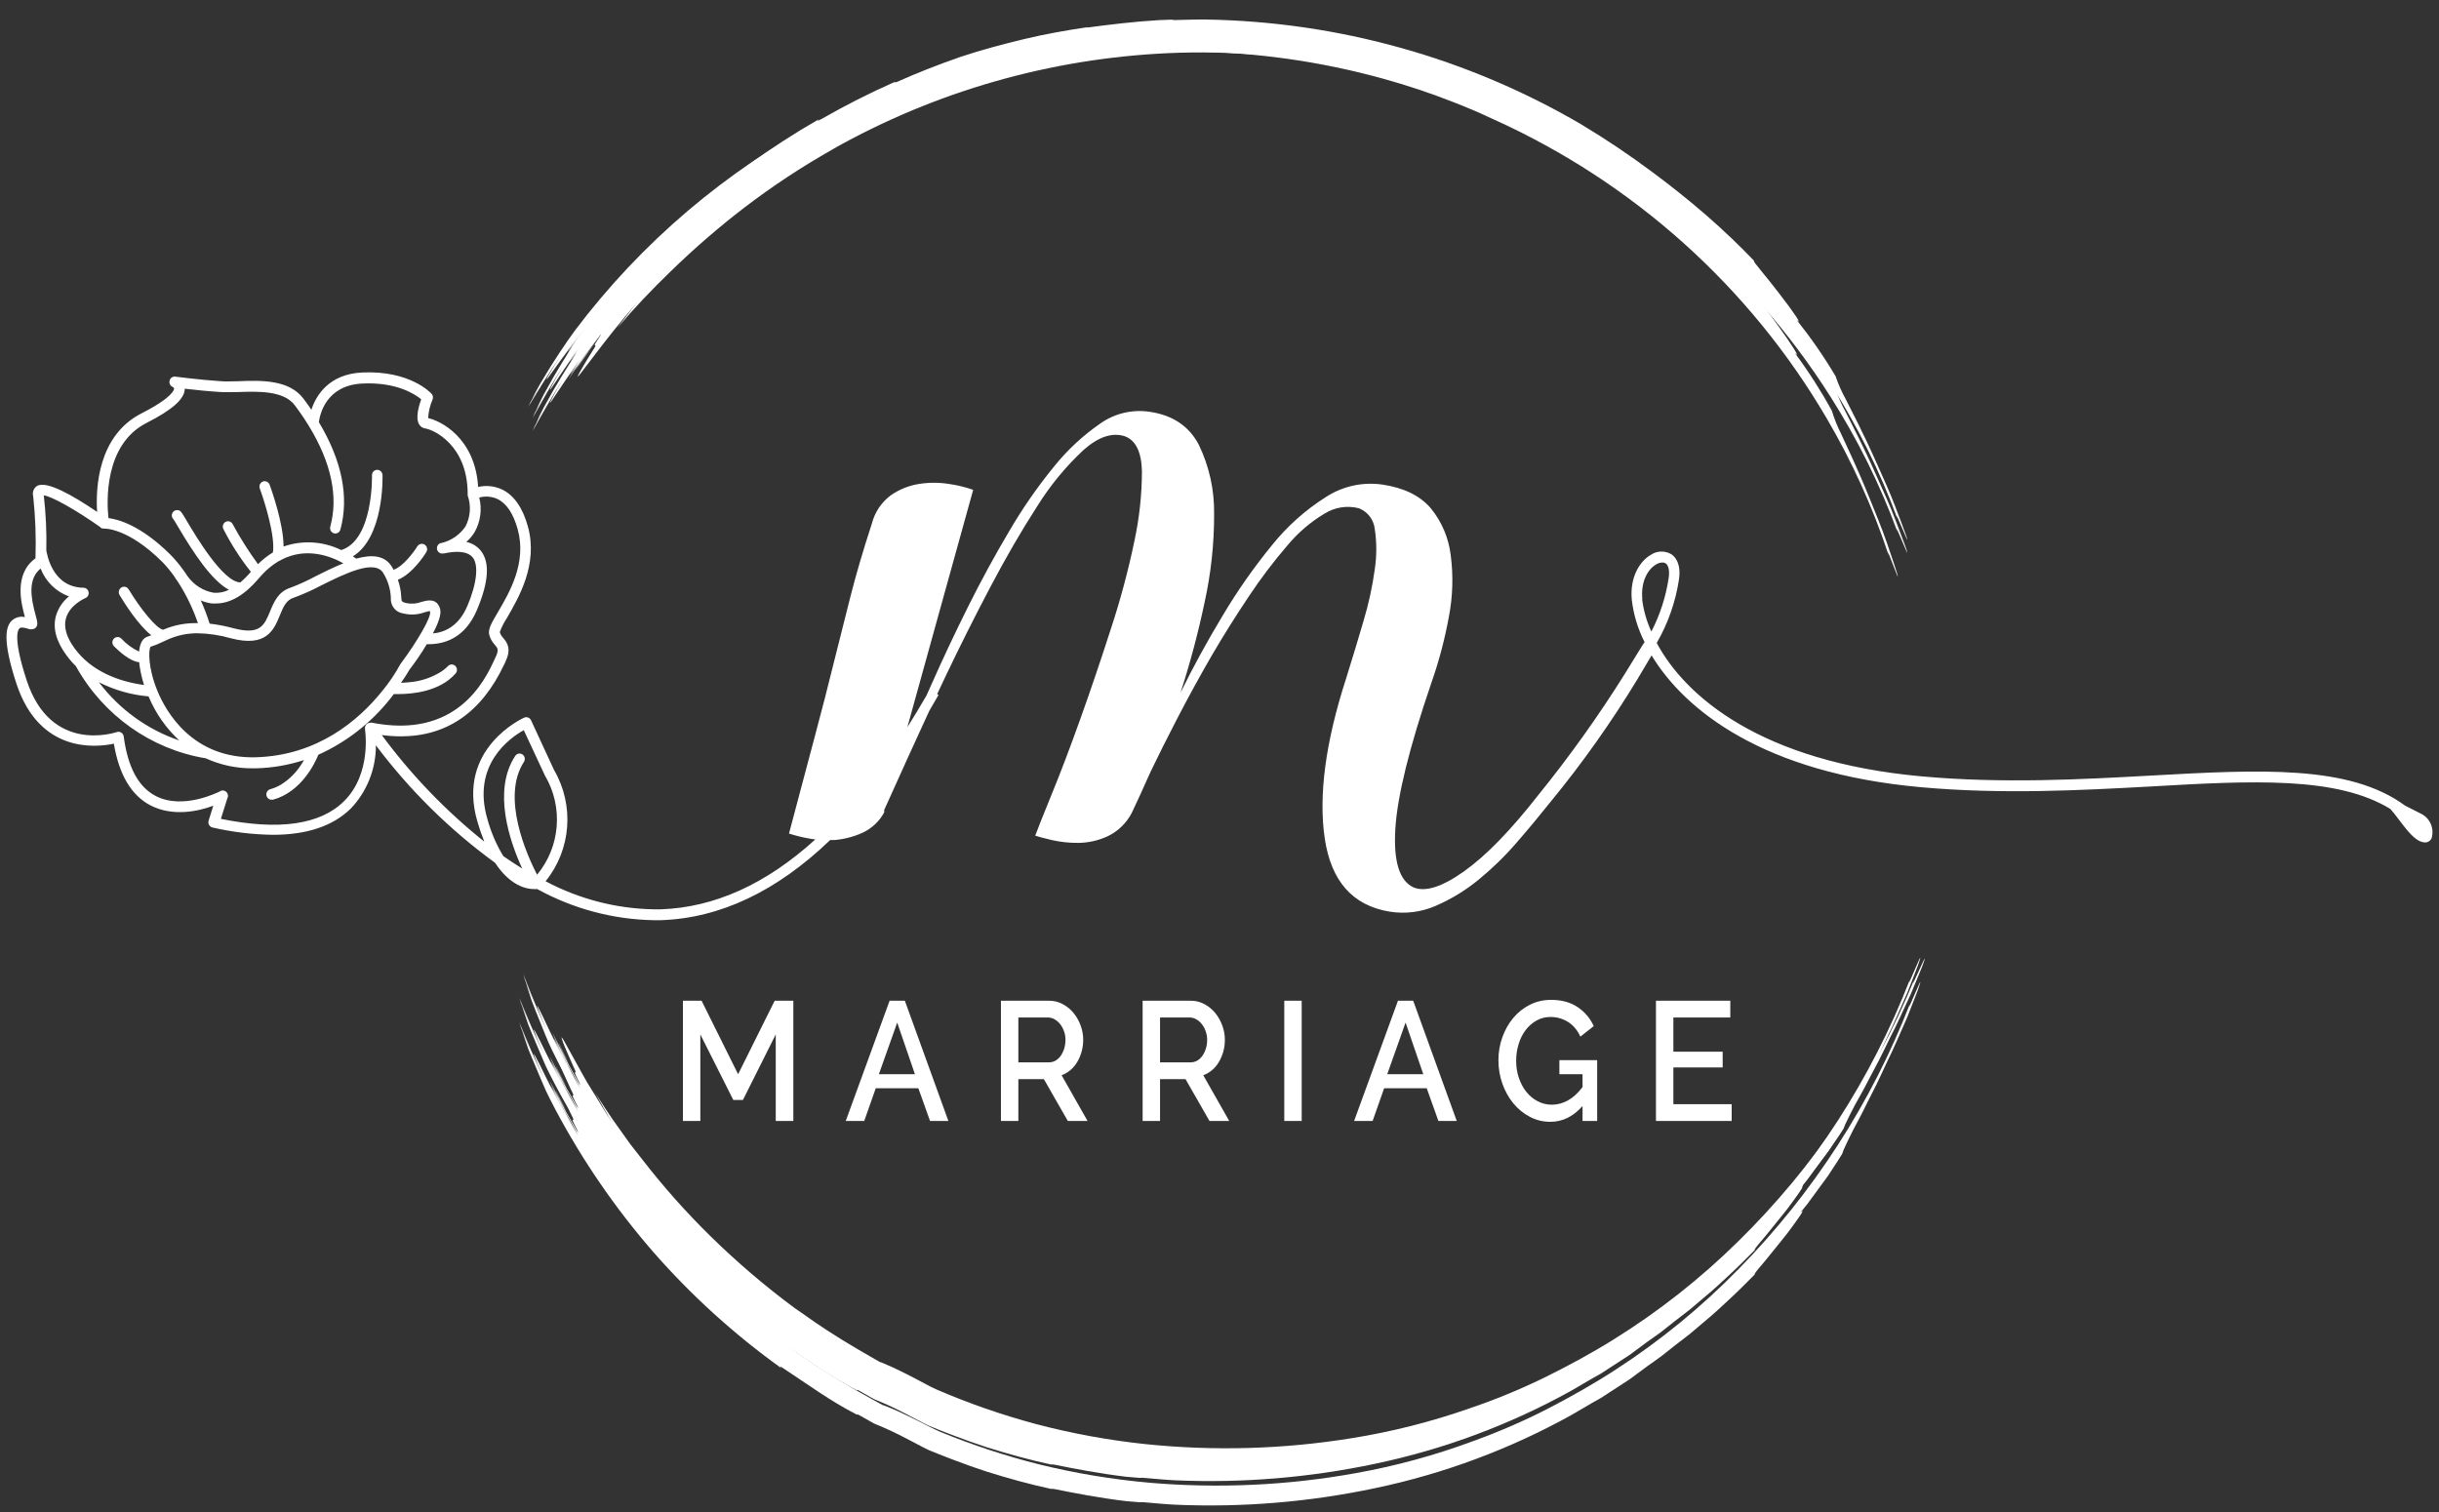 <?xml version="1.0" encoding="UTF-8"?>
<svg width="100px" height="62px" viewBox="0 0 100 62" version="1.1" xmlns="http://www.w3.org/2000/svg" xmlns:xlink="http://www.w3.org/1999/xlink">
    <rect x="0" y="0" width="100" height="62" fill="#333333" stroke="none"/>
    <!-- Generator: Sketch 55.2 (78181) - https://sketchapp.com -->
    <title>Group Copy 2</title>
    <desc>Created with Sketch.</desc>
    <g id="Homepage-+-Extrapage" stroke="none" stroke-width="1" fill="none" fill-rule="evenodd">
        <g id="Group-Copy-2">
            <g id="_Group_2" transform="translate(50, 51) rotate(-180) translate(-50, -51) translate(21, 40)" fill="#FFFFFF" fill-rule="nonzero">
                <path d="M46.972,5.903 C46.953,5.903 47.146,6.078 46.824,5.853 C45.796,5.174 44.996,4.58 43.899,4.007 L43.806,3.991 L43.172,3.633 C43.052,3.577 43.029,3.574 42.968,3.547 L42.807,3.479 L42.488,3.337 C42.062,3.137 41.631,2.904 41.185,2.671 C41.087,2.625 40.958,2.55 40.854,2.512 L40.523,2.378 C40.297,2.292 40.07,2.197 39.862,2.122 L39.209,1.882 L38.545,1.656 C37.655,1.377 36.758,1.128 35.851,0.935 C35.897,0.958 35.917,0.971 35.736,0.935 C34.981,0.781 33.923,0.577 32.833,0.446 L32.342,0.405 C32.282,0.397 32.222,0.397 32.163,0.405 C31.664,0.362 31.222,0.319 30.803,0.299 C28.057,0.18 25.308,0.409 22.619,0.978 C19.801,1.569 17.087,2.58 14.569,3.978 L13.758,4.453 L13.355,4.68 L12.963,4.936 L12.185,5.441 L11.454,5.982 C11.272,6.114 11.08,6.241 10.892,6.383 L10.318,6.837 C10.126,6.988 9.922,7.136 9.729,7.29 L9.152,7.779 C8.76,8.098 8.393,8.445 8.037,8.776 C7.681,9.106 7.357,9.439 7.044,9.752 C7.11,9.723 6.977,9.893 6.75,10.155 C6.523,10.418 6.231,10.799 5.939,11.152 C5.792,11.329 5.656,11.508 5.538,11.673 C5.42,11.838 5.311,11.981 5.236,12.094 C5.082,12.321 5.032,12.416 5.187,12.271 L4.901,12.625 L4.616,13.014 L4.056,13.778 C3.732,14.267 3.485,14.65 3.471,14.684 C3.437,14.794 3.393,14.901 3.34,15.003 C3.27,15.157 3.172,15.368 3.027,15.651 C2.882,15.934 2.681,16.285 2.459,16.75 L2.071,17.516 C1.931,17.799 1.792,18.116 1.629,18.458 L1.425,18.882 C1.355,19.031 1.292,19.187 1.221,19.335 L0.809,20.272 C0.571,20.884 0.356,21.405 0.299,21.605 C0.095,22.248 0.904,20.209 0.691,20.839 C2.271,16.775 4.66,13.076 7.715,9.965 C9.23,8.413 10.914,7.034 12.734,5.853 C13.64,5.262 14.599,4.721 15.573,4.218 C16.553,3.718 17.563,3.281 18.598,2.908 C20.162,2.326 21.776,1.886 23.419,1.592 C26.206,1.089 29.047,0.958 31.868,1.2 C33.39,1.335 34.9,1.586 36.384,1.95 C37.774,2.299 39.137,2.748 40.462,3.293 C40.752,3.414 41.049,3.586 41.343,3.728 C41.638,3.871 41.93,4.021 42.223,4.15 C42.37,4.213 42.515,4.277 42.66,4.333 L42.769,4.376 L42.796,4.376 L42.828,4.394 L43.018,4.499 L43.741,4.902 C44.665,5.425 45.417,5.908 45.952,6.282 L46.346,6.544 C47.574,7.424 48.74,8.388 49.836,9.428 C50.852,10.394 51.802,11.428 52.679,12.523 L53.205,13.173 L53.705,13.852 C54.05,14.305 54.353,14.772 54.671,15.239 C54.399,14.786 54.168,14.362 53.934,14.011 C54.265,14.482 54.555,14.976 54.825,15.382 C55.094,15.787 55.278,16.143 55.391,16.328 C55.998,17.391 56.128,17.624 56.084,17.461 C56.041,17.298 55.801,16.782 55.6,16.342 C55.287,15.737 55.79,16.512 55.282,15.57 L55.763,16.405 L56.202,17.264 C56.234,17.298 55.976,16.766 55.702,16.297 C55.427,15.828 55.19,15.411 55.346,15.631 C55.523,15.957 55.736,16.292 55.917,16.646 C56.098,16.999 56.293,17.35 56.467,17.694 C56.427,17.565 56.118,16.97 55.835,16.417 C55.636,16.095 55.455,15.762 55.291,15.42 C55.398,15.599 55.665,16.075 55.903,16.526 C56.051,16.847 56.218,17.16 56.404,17.461 C56.427,17.484 56.071,16.795 55.892,16.451 C56.166,16.981 56.429,17.441 56.615,17.824 C56.8,18.206 56.943,18.492 57.029,18.648 C57.197,18.961 57.131,18.757 56.694,17.753 C56.853,18.098 57.045,18.515 57.229,18.938 C57.412,19.362 57.578,19.801 57.734,20.171 L57.734,20.171 C57.582,19.801 57.331,19.158 57.186,18.811 L57.707,20.073 L57.634,19.847 L57.249,18.884 L57.596,19.724 L57.342,18.99 C57.143,18.487 56.927,18.005 56.748,17.572 C56.569,17.139 56.372,16.784 56.239,16.523 C55.127,14.427 53.78,12.463 52.224,10.672 C50.662,8.886 48.9,7.286 46.972,5.903 Z" id="_Path_"></path>
            </g>
            <g id="_Group_2-Copy" transform="translate(50, 50) rotate(-180) translate(-50, -50) translate(21, 39)" fill="#FFFFFF" fill-rule="nonzero">
                <path d="M46.972,5.903 C46.953,5.903 47.146,6.078 46.824,5.853 C45.796,5.174 44.996,4.58 43.899,4.007 L43.806,3.991 L43.172,3.633 C43.052,3.577 43.029,3.574 42.968,3.547 L42.807,3.479 L42.488,3.337 C42.062,3.137 41.631,2.904 41.185,2.671 C41.087,2.625 40.958,2.55 40.854,2.512 L40.523,2.378 C40.297,2.292 40.07,2.197 39.862,2.122 L39.209,1.882 L38.545,1.656 C37.655,1.377 36.758,1.128 35.851,0.935 C35.897,0.958 35.917,0.971 35.736,0.935 C34.981,0.781 33.923,0.577 32.833,0.446 L32.342,0.405 C32.282,0.397 32.222,0.397 32.163,0.405 C31.664,0.362 31.222,0.319 30.803,0.299 C28.057,0.18 25.308,0.409 22.619,0.978 C19.801,1.569 17.087,2.58 14.569,3.978 L13.758,4.453 L13.355,4.68 L12.963,4.936 L12.185,5.441 L11.454,5.982 C11.272,6.114 11.08,6.241 10.892,6.383 L10.318,6.837 C10.126,6.988 9.922,7.136 9.729,7.29 L9.152,7.779 C8.76,8.098 8.393,8.445 8.037,8.776 C7.681,9.106 7.357,9.439 7.044,9.752 C7.11,9.723 6.977,9.893 6.75,10.155 C6.523,10.418 6.231,10.799 5.939,11.152 C5.792,11.329 5.656,11.508 5.538,11.673 C5.42,11.838 5.311,11.981 5.236,12.094 C5.082,12.321 5.032,12.416 5.187,12.271 L4.901,12.625 L4.616,13.014 L4.056,13.778 C3.732,14.267 3.485,14.65 3.471,14.684 C3.437,14.794 3.393,14.901 3.34,15.003 C3.27,15.157 3.172,15.368 3.027,15.651 C2.882,15.934 2.681,16.285 2.459,16.75 L2.071,17.516 C1.931,17.799 1.792,18.116 1.629,18.458 L1.425,18.882 C1.355,19.031 1.292,19.187 1.221,19.335 L0.809,20.272 C0.571,20.884 0.356,21.405 0.299,21.605 C0.095,22.248 0.904,20.209 0.691,20.839 C2.271,16.775 4.66,13.076 7.715,9.965 C9.23,8.413 10.914,7.034 12.734,5.853 C13.64,5.262 14.599,4.721 15.573,4.218 C16.553,3.718 17.563,3.281 18.598,2.908 C20.162,2.326 21.776,1.886 23.419,1.592 C26.206,1.089 29.047,0.958 31.868,1.2 C33.39,1.335 34.9,1.586 36.384,1.95 C37.774,2.299 39.137,2.748 40.462,3.293 C40.752,3.414 41.049,3.586 41.343,3.728 C41.638,3.871 41.93,4.021 42.223,4.15 C42.37,4.213 42.515,4.277 42.66,4.333 L42.769,4.376 L42.796,4.376 L42.828,4.394 L43.018,4.499 L43.741,4.902 C44.665,5.425 45.417,5.908 45.952,6.282 L46.346,6.544 C47.574,7.424 48.74,8.388 49.836,9.428 C50.852,10.394 51.802,11.428 52.679,12.523 L53.205,13.173 L53.705,13.852 C54.05,14.305 54.353,14.772 54.671,15.239 C54.399,14.786 54.168,14.362 53.934,14.011 C54.265,14.482 54.555,14.976 54.825,15.382 C55.094,15.787 55.278,16.143 55.391,16.328 C55.998,17.391 56.128,17.624 56.084,17.461 C56.041,17.298 55.801,16.782 55.6,16.342 C55.287,15.737 55.79,16.512 55.282,15.57 L55.763,16.405 L56.202,17.264 C56.234,17.298 55.976,16.766 55.702,16.297 C55.427,15.828 55.19,15.411 55.346,15.631 C55.523,15.957 55.736,16.292 55.917,16.646 C56.098,16.999 56.293,17.35 56.467,17.694 C56.427,17.565 56.118,16.97 55.835,16.417 C55.636,16.095 55.455,15.762 55.291,15.42 C55.398,15.599 55.665,16.075 55.903,16.526 C56.051,16.847 56.218,17.16 56.404,17.461 C56.427,17.484 56.071,16.795 55.892,16.451 C56.166,16.981 56.429,17.441 56.615,17.824 C56.8,18.206 56.943,18.492 57.029,18.648 C57.197,18.961 57.131,18.757 56.694,17.753 C56.853,18.098 57.045,18.515 57.229,18.938 C57.412,19.362 57.578,19.801 57.734,20.171 L57.734,20.171 C57.582,19.801 57.331,19.158 57.186,18.811 L57.707,20.073 L57.634,19.847 L57.249,18.884 L57.596,19.724 L57.342,18.99 C57.143,18.487 56.927,18.005 56.748,17.572 C56.569,17.139 56.372,16.784 56.239,16.523 C55.127,14.427 53.78,12.463 52.224,10.672 C50.662,8.886 48.9,7.286 46.972,5.903 Z" id="_Path_"></path>
            </g>
            <g id="_Group_2-Copy-2" transform="translate(50, 49.5) rotate(-180) translate(-50, -49.5) translate(21, 38)" fill="#FFFFFF" fill-rule="nonzero">
                <path d="M46.971,6.421 C46.953,6.421 47.146,6.595 46.824,6.371 C45.795,5.694 44.995,5.102 43.899,4.531 L43.806,4.515 L43.171,4.158 C43.051,4.102 43.029,4.099 42.967,4.072 L42.807,4.004 L42.487,3.862 C42.061,3.663 41.631,3.431 41.184,3.198 C41.087,3.153 40.958,3.078 40.853,3.04 L40.523,2.907 C40.296,2.821 40.069,2.726 39.861,2.651 L39.208,2.412 L38.544,2.186 C37.654,1.908 36.757,1.66 35.85,1.468 C35.896,1.49 35.916,1.504 35.735,1.468 C34.98,1.314 33.922,1.111 32.832,0.98 L32.341,0.939 C32.281,0.931 32.221,0.931 32.162,0.939 C31.663,0.896 31.221,0.853 30.802,0.833 C28.057,0.714 25.307,0.942 22.618,1.51 C19.8,2.098 17.086,3.105 14.568,4.499 L13.757,4.973 L13.354,5.199 L12.962,5.454 L12.185,5.957 L11.453,6.497 C11.272,6.628 11.079,6.754 10.891,6.896 L10.318,7.348 C10.126,7.499 9.922,7.646 9.729,7.8 L9.151,8.287 C8.759,8.606 8.392,8.951 8.037,9.281 C7.681,9.611 7.357,9.942 7.044,10.254 C7.11,10.225 6.976,10.394 6.75,10.656 C6.523,10.918 6.231,11.297 5.939,11.65 C5.792,11.826 5.656,12.004 5.538,12.169 C5.42,12.334 5.311,12.476 5.236,12.589 C5.082,12.815 5.033,12.909 5.187,12.765 L4.901,13.117 L4.616,13.506 L4.056,14.267 C3.732,14.754 3.485,15.136 3.472,15.17 C3.437,15.28 3.393,15.386 3.34,15.488 C3.27,15.642 3.173,15.852 3.028,16.134 C2.883,16.416 2.681,16.766 2.459,17.229 L2.072,17.992 C1.931,18.275 1.793,18.591 1.63,18.932 L1.426,19.354 C1.356,19.503 1.292,19.659 1.222,19.806 L0.81,20.741 C0.572,21.35 0.357,21.87 0.3,22.068 C0.096,22.71 0.905,20.677 0.692,21.305 C2.271,17.255 4.661,13.567 7.715,10.466 C9.23,8.919 10.913,7.545 12.733,6.368 C13.64,5.779 14.598,5.239 15.572,4.738 C16.552,4.24 17.562,3.804 18.597,3.433 C20.161,2.853 21.775,2.414 23.418,2.122 C26.205,1.621 29.046,1.49 31.867,1.732 C33.389,1.866 34.899,2.116 36.383,2.48 C37.773,2.827 39.136,3.275 40.461,3.819 C40.751,3.939 41.048,4.11 41.343,4.253 C41.637,4.395 41.93,4.544 42.222,4.673 C42.369,4.736 42.514,4.799 42.659,4.856 L42.768,4.899 L42.795,4.899 L42.827,4.917 L43.017,5.021 L43.74,5.423 C44.665,5.944 45.417,6.425 45.952,6.798 L46.346,7.06 C47.574,7.937 48.74,8.898 49.835,9.935 C50.852,10.898 51.802,11.929 52.679,13.02 L53.205,13.668 L53.706,14.346 C54.05,14.797 54.354,15.262 54.671,15.728 C54.399,15.276 54.168,14.854 53.935,14.504 C54.265,14.973 54.556,15.466 54.825,15.87 C55.095,16.274 55.278,16.629 55.392,16.814 C55.999,17.873 56.128,18.106 56.085,17.943 C56.042,17.781 55.802,17.266 55.6,16.828 C55.287,16.225 55.79,16.997 55.283,16.057 L55.763,16.891 L56.203,17.747 C56.235,17.781 55.976,17.25 55.702,16.782 C55.428,16.315 55.19,15.899 55.346,16.118 C55.523,16.444 55.736,16.778 55.917,17.13 C56.099,17.482 56.294,17.832 56.468,18.176 C56.427,18.047 56.119,17.453 55.836,16.902 C55.637,16.581 55.455,16.249 55.292,15.908 C55.398,16.087 55.666,16.561 55.904,17.01 C56.052,17.331 56.219,17.643 56.405,17.943 C56.427,17.966 56.071,17.279 55.892,16.936 C56.167,17.464 56.43,17.923 56.615,18.304 C56.801,18.686 56.944,18.971 57.03,19.127 C57.198,19.438 57.132,19.235 56.695,18.234 C56.853,18.578 57.046,18.993 57.229,19.416 C57.413,19.838 57.578,20.276 57.735,20.644 L57.735,20.644 C57.583,20.276 57.331,19.635 57.186,19.289 L57.708,20.547 L57.635,20.321 L57.25,19.361 L57.597,20.199 L57.343,19.468 C57.143,18.966 56.928,18.485 56.749,18.054 C56.57,17.623 56.373,17.268 56.239,17.008 C55.127,14.918 53.78,12.961 52.224,11.175 C50.662,9.395 48.899,7.799 46.971,6.421 Z" id="_Path_" transform="translate(29.001, 11.499) rotate(1) translate(-29.001, -11.499) "></path>
            </g>
            <g id="_Group_3" transform="translate(50, 12) scale(-1, 1) rotate(-180) translate(-50, -12) translate(21, 0)" fill="#FFFFFF" fill-rule="nonzero">
                <path d="M12.564,19.104 C12.58,19.093 12.381,18.958 12.71,19.136 C13.666,19.684 14.651,20.183 15.66,20.629 L15.751,20.629 C16.583,21.005 17.471,21.351 18.39,21.672 C19.242,21.953 20.106,22.184 20.974,22.393 C21.842,22.602 22.719,22.757 23.599,22.887 C23.555,22.869 23.535,22.856 23.711,22.887 C24.442,22.984 25.459,23.112 26.519,23.175 L26.976,23.192 C27.033,23.196 27.091,23.19 27.147,23.177 C27.627,23.188 28.061,23.204 28.447,23.199 C33.866,23.111 39.168,21.63 43.825,18.904 C44.838,18.296 45.82,17.637 46.765,16.93 C47.451,16.422 48.211,15.822 48.938,15.191 C49.664,14.56 50.357,13.897 50.928,13.295 C50.864,13.322 50.989,13.161 51.2,12.904 C51.41,12.648 51.698,12.298 51.96,11.95 C52.497,11.262 52.947,10.602 52.662,10.883 C53.248,10.149 53.783,9.377 54.261,8.571 C54.368,8.252 54.504,7.943 54.668,7.648 C54.935,7.109 55.371,6.3 55.956,4.982 C56.185,4.47 56.482,3.823 56.701,3.243 C56.92,2.664 57.112,2.169 57.172,1.981 C57.359,1.388 56.605,3.329 56.795,2.729 C56.082,4.663 55.163,6.517 54.053,8.261 C50.723,13.526 45.806,17.639 39.987,20.027 L39.315,20.306 C39.032,20.409 38.698,20.546 38.31,20.677 C37.37,21.009 36.413,21.292 35.442,21.526 C32.81,22.16 30.103,22.444 27.394,22.373 C22.533,22.232 17.778,20.947 13.526,18.628 C13.391,18.558 13.261,18.48 13.128,18.403 C11.872,17.694 10.667,16.899 9.523,16.025 C8.463,15.211 7.453,14.336 6.498,13.405 C5.738,12.673 4.997,11.894 4.305,11.08 C4.609,11.474 4.885,11.844 5.141,12.152 C4.422,11.332 3.757,10.467 3.499,10.13 L2.813,9.232 C2.697,9.084 2.669,9.068 2.701,9.137 C2.765,9.274 3.044,9.753 3.286,10.133 C3.645,10.669 3.078,10 3.665,10.827 C3.437,10.541 3.282,10.315 3.119,10.092 C2.957,9.87 2.802,9.643 2.594,9.342 C2.773,9.636 2.969,9.919 3.181,10.191 C3.48,10.607 3.768,10.964 3.59,10.777 C3.375,10.496 3.16,10.191 2.932,9.879 C2.704,9.566 2.493,9.261 2.292,8.953 C2.52,9.34 2.769,9.715 3.037,10.076 C3.378,10.557 3.723,10.986 3.661,10.955 C3.531,10.804 3.234,10.382 2.957,9.987 C2.778,9.703 2.582,9.429 2.372,9.167 C2.349,9.146 2.756,9.76 2.975,10.065 C2.311,9.149 1.833,8.414 1.643,8.136 C1.548,7.996 1.52,7.974 1.582,8.1 C1.643,8.225 1.79,8.497 2.062,8.938 C1.662,8.34 1.171,7.448 0.798,6.788 L0.798,6.788 C0.981,7.118 1.289,7.686 1.484,7.994 C1.255,7.628 1.052,7.248 0.842,6.871 L0.933,7.078 C1.086,7.361 1.237,7.648 1.413,7.936 C1.264,7.691 1.123,7.442 0.983,7.19 C1.075,7.385 1.177,7.61 1.308,7.848 C1.792,8.747 2.317,9.582 2.63,10.04 C5.22,13.746 8.613,16.841 12.564,19.104 L12.564,19.104 Z" id="_Path_2"></path>
                <path d="M12.564,18.571 C12.58,18.56 12.381,18.425 12.71,18.602 C13.666,19.151 14.651,19.649 15.66,20.096 L15.751,20.096 C16.583,20.471 17.471,20.817 18.39,21.138 C19.242,21.419 20.106,21.651 20.974,21.859 C21.842,22.068 22.719,22.223 23.599,22.354 C23.555,22.336 23.535,22.322 23.711,22.354 C24.442,22.45 25.459,22.578 26.519,22.641 L26.976,22.659 C27.033,22.662 27.091,22.657 27.147,22.643 C27.627,22.655 28.061,22.67 28.447,22.666 C33.866,22.577 39.168,21.097 43.825,18.371 C44.838,17.762 45.82,17.103 46.765,16.396 C47.451,15.889 48.211,15.289 48.938,14.658 C49.664,14.027 50.357,13.364 50.928,12.762 C50.864,12.789 50.989,12.627 51.2,12.371 C51.41,12.115 51.698,11.765 51.96,11.416 C52.497,10.729 52.947,10.069 52.662,10.349 C53.248,9.616 53.783,8.844 54.261,8.038 C54.368,7.719 54.504,7.41 54.668,7.115 C54.935,6.576 55.371,5.767 55.956,4.448 C56.185,3.936 56.482,3.289 56.701,2.71 C56.92,2.13 57.112,1.636 57.172,1.447 C57.359,0.854 56.605,2.795 56.795,2.195 C56.082,4.13 55.163,5.984 54.053,7.728 C50.723,12.993 45.806,17.106 39.987,19.494 L39.315,19.773 C39.032,19.876 38.698,20.013 38.31,20.143 C37.37,20.475 36.413,20.759 35.442,20.992 C32.81,21.626 30.103,21.911 27.394,21.839 C22.533,21.698 17.778,20.414 13.526,18.095 C13.391,18.025 13.261,17.946 13.128,17.87 C11.872,17.16 10.667,16.366 9.523,15.491 C8.463,14.678 7.453,13.803 6.498,12.872 C5.738,12.14 4.997,11.36 4.305,10.547 C4.609,10.94 4.885,11.311 5.141,11.619 C4.422,10.799 3.757,9.934 3.499,9.597 L2.813,8.698 C2.697,8.55 2.669,8.534 2.701,8.604 C2.765,8.741 3.044,9.22 3.286,9.599 C3.645,10.136 3.078,9.467 3.665,10.293 C3.437,10.008 3.282,9.781 3.119,9.559 C2.957,9.336 2.802,9.11 2.594,8.809 C2.773,9.102 2.969,9.386 3.181,9.658 C3.48,10.073 3.768,10.43 3.59,10.244 C3.375,9.963 3.16,9.658 2.932,9.345 C2.704,9.033 2.493,8.728 2.292,8.42 C2.52,8.807 2.769,9.182 3.037,9.543 C3.378,10.024 3.723,10.453 3.661,10.421 C3.531,10.271 3.234,9.849 2.957,9.453 C2.778,9.17 2.582,8.896 2.372,8.633 C2.349,8.613 2.756,9.226 2.975,9.532 C2.311,8.615 1.833,7.881 1.643,7.602 C1.548,7.463 1.52,7.441 1.582,7.566 C1.643,7.692 1.79,7.964 2.062,8.404 C1.662,7.807 1.171,6.915 0.798,6.255 L0.798,6.255 C0.981,6.585 1.289,7.153 1.484,7.461 C1.255,7.095 1.052,6.715 0.842,6.338 L0.933,6.544 C1.086,6.827 1.237,7.115 1.413,7.402 C1.264,7.158 1.123,6.908 0.983,6.657 C1.075,6.852 1.177,7.077 1.308,7.315 C1.792,8.213 2.317,9.049 2.63,9.507 C5.22,13.213 8.613,16.308 12.564,18.571 L12.564,18.571 Z" id="_Path_2-Copy"></path>
                <path d="M12.563,18.572 C12.579,18.561 12.381,18.426 12.71,18.604 C13.666,19.152 14.65,19.65 15.659,20.097 L15.75,20.097 C16.582,20.472 17.471,20.818 18.389,21.139 C19.241,21.42 20.105,21.651 20.973,21.86 C21.841,22.069 22.718,22.224 23.598,22.354 C23.555,22.336 23.534,22.323 23.71,22.354 C24.441,22.451 25.458,22.579 26.518,22.641 L26.975,22.659 C27.032,22.663 27.09,22.657 27.146,22.644 C27.626,22.655 28.06,22.67 28.446,22.666 C33.865,22.577 39.167,21.096 43.824,18.37 C44.838,17.761 45.819,17.102 46.765,16.395 C47.45,15.887 48.211,15.288 48.938,14.656 C49.664,14.025 50.356,13.362 50.928,12.76 C50.864,12.787 50.989,12.625 51.2,12.369 C51.41,12.113 51.698,11.763 51.96,11.415 C52.497,10.727 52.948,10.067 52.662,10.348 C53.249,9.614 53.783,8.842 54.261,8.036 C54.369,7.717 54.505,7.408 54.668,7.113 C54.935,6.574 55.372,5.765 55.957,4.446 C56.185,3.934 56.482,3.287 56.702,2.708 C56.921,2.128 57.113,1.634 57.173,1.445 C57.36,0.852 56.606,2.793 56.796,2.193 C56.082,4.127 55.163,5.982 54.054,7.726 C50.723,12.991 45.806,17.105 39.986,19.493 L39.314,19.772 C39.031,19.875 38.697,20.012 38.309,20.143 C37.369,20.475 36.412,20.758 35.442,20.992 C32.809,21.626 30.102,21.911 27.393,21.839 C22.532,21.699 17.777,20.415 13.525,18.096 C13.391,18.026 13.26,17.948 13.128,17.871 C11.871,17.162 10.667,16.367 9.523,15.493 C8.463,14.679 7.453,13.805 6.498,12.874 C5.737,12.142 4.997,11.362 4.305,10.549 C4.609,10.942 4.885,11.313 5.141,11.621 C4.422,10.801 3.757,9.936 3.499,9.599 L2.813,8.701 C2.697,8.552 2.669,8.537 2.701,8.606 C2.765,8.743 3.044,9.222 3.286,9.601 C3.645,10.138 3.078,9.469 3.665,10.295 C3.437,10.01 3.282,9.783 3.119,9.561 C2.957,9.338 2.802,9.112 2.594,8.811 C2.773,9.105 2.969,9.388 3.181,9.66 C3.48,10.075 3.768,10.432 3.59,10.246 C3.375,9.965 3.161,9.66 2.932,9.347 C2.704,9.035 2.494,8.73 2.292,8.422 C2.52,8.809 2.769,9.184 3.037,9.545 C3.378,10.026 3.723,10.455 3.661,10.423 C3.531,10.273 3.234,9.851 2.957,9.455 C2.778,9.172 2.582,8.898 2.372,8.635 C2.35,8.615 2.756,9.228 2.976,9.534 C2.311,8.617 1.833,7.883 1.644,7.604 C1.548,7.465 1.52,7.443 1.582,7.569 C1.644,7.694 1.79,7.966 2.062,8.406 C1.662,7.809 1.171,6.917 0.799,6.257 L0.799,6.257 C0.981,6.587 1.29,7.155 1.484,7.463 C1.255,7.097 1.052,6.717 0.842,6.34 L0.933,6.547 C1.086,6.83 1.237,7.117 1.413,7.405 C1.265,7.16 1.123,6.91 0.984,6.659 C1.075,6.854 1.178,7.079 1.308,7.317 C1.792,8.215 2.318,9.051 2.631,9.509 C5.22,13.215 8.612,16.31 12.563,18.572 L12.563,18.572 Z" id="_Path_2-Copy-2" transform="translate(29.001, 11.999) rotate(-2) translate(-29.001, -11.999) "></path>
            </g>
            <g id="_Group_7" transform="translate(0, 15)">
                <path d="M3.989,13.105 C4.94,14.102 6.237,14.847 7.713,15.244 C7.093,14.795 6.602,14.242 6.274,13.622 C5.479,13.567 4.704,13.391 3.989,13.105 Z" id="_Path_3"></path>
                <path d="M10.348,16.312 C12.804,16.242 14.438,14.854 15.383,13.699 C15.653,13.374 15.892,13.024 16.097,12.653 L16.118,12.623 C16.804,11.725 17.328,10.792 17.285,10.589 C17.282,10.575 17.276,10.562 17.269,10.549 C17.248,10.549 17.134,10.582 17.058,10.603 C16.786,10.7 16.492,10.714 16.211,10.644 C15.91,10.603 15.694,10.328 15.724,10.022 C15.708,9.686 15.608,9.359 15.433,9.073 C15.106,8.483 13.905,9.073 12.941,9.547 C12.593,9.731 12.233,9.891 11.863,10.024 C11.559,10.119 11.445,10.397 11.31,10.718 C11.081,11.288 10.781,11.998 9.353,11.621 C8.925,11.5 8.484,11.435 8.039,11.427 C7.606,11.423 7.178,11.518 6.785,11.704 L6.785,11.704 L6.641,11.769 C6.489,11.844 6.331,11.906 6.17,11.957 C6.087,12.047 6.053,12.766 6.444,13.708 C6.772,14.521 7.824,16.386 10.348,16.312 Z" id="_Path_4"></path>
                <path d="M7.04,7.739 C7.226,7.929 7.398,8.134 7.554,8.351 L7.554,8.351 C7.617,8.437 7.677,8.523 7.735,8.613 C7.987,8.97 8.365,9.212 8.788,9.288 C9.002,9.305 9.216,9.264 9.409,9.169 C8.712,8.794 7.989,7.691 7.349,6.605 C7.277,6.483 7.203,6.366 7.173,6.314 C7.103,6.252 7.081,6.15 7.118,6.063 C7.155,5.977 7.243,5.925 7.335,5.935 C7.459,5.95 7.482,5.99 7.712,6.383 C8.075,6.998 9.165,8.852 9.869,8.868 C10.023,8.737 10.165,8.593 10.295,8.437 C9.872,7.904 9.502,7.329 9.193,6.719 C9.152,6.652 9.15,6.566 9.188,6.497 C9.226,6.428 9.299,6.386 9.376,6.387 C9.454,6.389 9.525,6.434 9.56,6.505 C9.863,7.07 10.205,7.612 10.583,8.127 C10.766,7.945 10.969,7.785 11.187,7.651 C11.285,6.981 10.848,5.578 10.66,5.07 C10.619,4.958 10.674,4.832 10.784,4.79 C10.894,4.748 11.016,4.805 11.057,4.918 C11.122,5.099 11.625,6.498 11.625,7.439 C12.388,7.173 13.222,7.223 13.949,7.579 L13.966,7.579 C15.256,7.158 15.198,4.577 15.198,4.551 C15.196,4.493 15.217,4.437 15.255,4.395 C15.294,4.353 15.348,4.328 15.405,4.327 C15.52,4.327 15.616,4.418 15.623,4.537 C15.623,4.646 15.681,7.065 14.426,7.839 L14.563,7.93 C15.191,7.756 15.742,7.784 16.03,8.308 L16.067,8.382 C16.453,8.256 16.895,7.653 17.032,7.429 C17.073,7.363 17.146,7.325 17.223,7.329 C17.299,7.333 17.368,7.378 17.403,7.448 C17.438,7.518 17.434,7.601 17.392,7.667 C17.329,7.77 16.832,8.559 16.244,8.787 C16.323,9.009 16.368,9.241 16.379,9.476 C16.393,9.676 16.393,9.676 16.572,9.731 C16.781,9.778 16.999,9.762 17.199,9.686 C17.432,9.621 17.813,9.514 17.948,9.962 C18.013,10.179 17.873,10.558 17.657,10.965 C18.122,10.92 18.694,10.672 19.052,9.848 C19.452,8.895 19.517,8.208 19.268,7.884 C19.02,7.56 18.52,7.629 18.12,7.717 L18.085,7.717 C17.97,7.742 17.858,7.666 17.834,7.548 C17.81,7.431 17.884,7.315 17.999,7.291 L18.022,7.291 C18.413,7.199 18.756,6.962 18.987,6.626 C19.192,6.239 19.226,5.78 19.08,5.366 L19.08,5.366 C19.078,5.347 19.078,5.328 19.08,5.309 C19.08,3.324 17.708,2.688 17.367,2.645 C17.255,2.631 17.156,2.561 17.104,2.459 C16.964,2.221 17.09,1.744 17.192,1.449 C16.944,1.244 16.186,0.734 14.812,0.81 C13.333,0.884 13.094,2.09 13.059,2.378 C13.989,3.943 14.286,5.409 13.928,6.736 C13.908,6.811 13.85,6.869 13.777,6.888 C13.703,6.908 13.625,6.885 13.572,6.83 C13.519,6.774 13.499,6.694 13.519,6.619 C13.849,5.397 13.561,4.024 12.661,2.542 C12.594,2.43 12.527,2.325 12.461,2.225 C12.35,2.056 12.229,1.885 12.096,1.706 C11.632,1.094 10.616,1.127 9.793,1.156 C9.535,1.156 9.29,1.172 9.095,1.156 C8.591,1.125 8.021,1.063 7.64,1.02 C7.64,1.43 7.145,1.873 6.092,2.411 C4.381,3.286 4.485,5.606 4.55,6.257 C4.934,6.3 5.845,6.538 7.04,7.739 Z" id="_Path_5"></path>
                <path d="M1.423,7.811 C1.439,7.936 1.649,9.254 2.957,9.275 C3.062,9.274 3.152,9.347 3.171,9.447 C3.191,9.547 3.134,9.646 3.036,9.682 C3.036,9.682 2.388,9.948 2.233,10.482 C2.135,10.824 2.254,11.22 2.588,11.657 C3.269,12.55 4.394,12.966 5.468,13.105 C5.39,12.875 5.331,12.639 5.292,12.399 C5.292,12.332 5.275,12.27 5.268,12.207 C4.887,12.175 4.427,11.775 4.22,11.576 C4.135,11.494 4.135,11.36 4.22,11.278 C4.305,11.195 4.442,11.195 4.527,11.278 C4.736,11.493 4.986,11.666 5.263,11.786 C5.294,11.46 5.416,11.25 5.621,11.194 C5.668,11.181 5.716,11.162 5.766,11.144 C5.221,10.736 4.656,9.881 4.456,9.562 C4.39,9.462 4.42,9.33 4.522,9.266 C4.625,9.202 4.762,9.231 4.827,9.33 C5.304,10.08 5.969,10.875 6.257,10.926 C6.715,10.727 7.212,10.629 7.713,10.637 C7.509,10.067 7.233,9.523 6.891,9.018 C6.832,8.944 6.777,8.867 6.726,8.787 C6.583,8.592 6.423,8.409 6.25,8.239 C4.796,6.851 3.829,6.914 3.82,6.914 L3.82,6.914 C3.771,6.916 3.724,6.903 3.684,6.877 C2.678,6.197 1.656,5.653 1.33,5.616 C1.414,6.345 1.445,7.078 1.423,7.811 L1.423,7.811 Z" id="_Path_6"></path>
                <path d="M11.086,10.173 C11.245,9.785 11.422,9.343 11.929,9.185 C12.289,9.047 12.64,8.884 12.979,8.697 C13.336,8.516 13.72,8.326 14.096,8.172 C13.581,7.879 12.569,7.477 11.53,8.036 C11.505,8.058 11.475,8.074 11.443,8.082 C11.193,8.232 10.966,8.419 10.768,8.636 L10.768,8.636 C10.721,8.687 10.671,8.741 10.624,8.799 C10.048,9.492 9.458,9.841 8.868,9.841 C8.818,9.841 8.766,9.841 8.717,9.841 C8.554,9.823 8.395,9.78 8.245,9.712 C8.388,10.025 8.511,10.347 8.613,10.676 C8.939,10.714 9.261,10.777 9.578,10.864 C10.685,11.166 10.855,10.749 11.086,10.173 Z" id="_Path_7"></path>
                <path d="M19.935,12.302 L19.982,12.201 C20.137,11.882 20.087,11.824 19.963,11.68 C19.848,11.56 19.766,11.411 19.726,11.248 C19.679,11.032 19.831,10.768 20.084,10.347 C20.559,9.543 21.283,8.325 20.906,6.961 C20.725,6.31 20.431,5.89 20.063,5.712 C19.828,5.609 19.566,5.588 19.318,5.654 C19.441,6.134 19.372,6.643 19.126,7.071 C19.033,7.221 18.918,7.356 18.784,7.47 C19.016,7.516 19.225,7.641 19.377,7.823 C19.762,8.303 19.71,9.115 19.221,10.256 C18.732,11.397 17.871,11.651 17.235,11.651 L17.149,11.651 C16.898,12.055 16.618,12.444 16.437,12.691 C16.336,12.873 16.225,13.049 16.105,13.22 C16.21,13.22 16.328,13.22 16.456,13.196 L17.643,12.835 C17.784,12.752 17.911,12.648 18.02,12.526 C18.072,12.465 18.152,12.437 18.23,12.454 C18.307,12.471 18.369,12.53 18.391,12.607 C18.414,12.684 18.392,12.767 18.336,12.823 C17.686,13.57 16.544,13.669 15.989,13.669 L15.787,13.669 L15.654,13.839 C14.858,14.84 13.836,15.632 12.674,16.15 C12.532,16.498 11.962,17.675 10.799,17.989 C10.781,17.992 10.763,17.992 10.745,17.989 C10.636,17.989 10.545,17.907 10.531,17.799 C10.517,17.69 10.585,17.587 10.69,17.559 C10.849,17.516 11.002,17.45 11.144,17.365 L12.014,16.479 L12.081,16.368 C11.446,16.574 10.785,16.687 10.118,16.704 L9.967,16.704 C9.3,16.711 8.639,16.572 8.03,16.296 C5.773,15.925 3.803,14.539 2.675,12.526 C2.53,12.385 2.398,12.232 2.278,12.069 C1.861,11.5 1.718,10.962 1.856,10.467 C1.95,10.154 2.137,9.878 2.39,9.675 C1.857,9.484 1.431,9.069 1.223,8.536 C0.696,8.966 0.812,9.713 1.021,10.458 C1.094,10.717 1.142,10.89 0.973,10.991 C0.881,11.033 0.776,11.033 0.684,10.991 C0.546,10.955 0.404,10.924 0.342,10.991 C0.28,11.058 0.105,11.438 0.653,13.124 C1.643,16.102 4.255,15.259 4.367,15.223 C4.428,15.202 4.494,15.21 4.549,15.244 C4.604,15.279 4.64,15.336 4.649,15.4 C4.815,16.644 5.256,17.461 5.959,17.831 C7.103,18.431 8.59,17.665 8.605,17.655 C8.682,17.614 8.778,17.624 8.845,17.682 C8.912,17.739 8.938,17.833 8.911,17.917 L8.647,18.748 C11.039,19.229 12.745,18.988 13.723,18.028 C14.888,16.889 14.594,15.09 14.589,15.074 C14.59,15.046 14.59,15.019 14.589,14.992 L14.589,14.992 C14.594,14.973 14.602,14.954 14.613,14.937 C14.621,14.91 14.638,14.886 14.662,14.872 L14.681,14.853 C14.694,14.846 14.706,14.84 14.719,14.836 C14.732,14.829 14.746,14.823 14.76,14.819 L14.76,14.819 C14.772,14.818 14.785,14.818 14.798,14.819 C14.812,14.818 14.826,14.818 14.84,14.819 C18.388,15.564 19.553,13.109 19.935,12.302 Z" id="_Path_8"></path>
                <path d="M68.866,9.03 C68.911,8.689 68.866,8.43 68.752,8.335 C68.712,8.304 68.666,8.288 68.618,8.291 C68.526,8.296 68.437,8.33 68.36,8.389 C68.071,8.594 67.761,9.137 67.829,9.988 C67.878,10.511 67.996,11.021 68.178,11.5 C68.519,10.728 68.752,9.894 68.866,9.03 Z" id="_Path_9"></path>
                <path d="M22.609,17.09 L21.692,15.244 C21.097,15.552 19.418,16.642 20.112,18.855 C20.266,19.385 20.499,19.891 20.802,20.358 C21.069,20.532 21.342,20.701 21.622,20.861 C21.084,19.764 20.33,17.705 21.322,16.286 C21.392,16.19 21.53,16.164 21.634,16.229 C21.737,16.294 21.767,16.425 21.702,16.525 C20.685,17.977 21.846,20.341 22.276,21.128 C23.288,19.991 23.422,18.363 22.609,17.09 Z" id="_Path_10"></path>
                <path d="M18.351,12.57 L17.287,13.105 C17.661,13.055 18.023,12.873 18.351,12.57 L18.351,12.57 Z" id="_Path_11" fill="#FFFFFF" fill-rule="nonzero"></path>
                <path d="M11.968,16.849 L11.436,17.384 C11.653,17.25 11.836,17.067 11.968,16.849 L11.968,16.849 Z" id="_Path_12" fill="#FFFFFF" fill-rule="nonzero"></path>
                <path d="M99.322,18.397 L98.614,18.038 C96.33,16.353 92.671,16.555 88.182,16.803 C85.337,16.96 82.114,17.138 78.778,16.834 C72.205,16.237 69.105,13.564 67.926,11.365 C68.387,10.568 68.696,9.69 68.836,8.776 C68.935,8.118 68.69,7.839 68.532,7.73 C68.261,7.567 67.922,7.58 67.664,7.764 C67.256,8.005 66.814,8.638 66.904,9.594 C66.975,10.202 67.153,10.791 67.43,11.333 C67.413,11.359 67.394,11.383 67.374,11.406 L67.374,11.406 C67.121,11.817 66.869,12.229 66.616,12.636 C65.536,14.36 64.355,16.016 63.077,17.593 C61.95,19.038 60.935,20.082 60.034,20.724 C59.133,21.366 58.441,21.588 57.958,21.389 C57.378,21.125 57.128,20.323 57.21,18.98 C57.292,17.638 57.783,15.649 58.682,13.014 C58.996,12.124 59.238,11.209 59.407,10.278 C59.566,9.45 59.59,8.601 59.48,7.764 C59.395,7.054 59.11,6.385 58.659,5.837 C58.223,5.328 57.571,5.007 56.703,4.874 C55.881,4.749 55.043,4.933 54.344,5.392 C53.51,5.922 52.767,6.588 52.145,7.364 C51.408,8.266 50.738,9.222 50.14,10.226 C49.495,11.295 48.915,12.355 48.401,13.407 C48.798,12.185 49.128,10.942 49.392,9.684 C49.653,8.498 49.783,7.286 49.779,6.071 C49.793,5.089 49.578,4.117 49.151,3.236 C48.748,2.464 48.064,2.012 47.099,1.88 C46.403,1.785 45.698,1.956 45.119,2.362 C44.402,2.856 43.759,3.454 43.211,4.137 C42.532,4.969 41.918,5.855 41.375,6.786 C40.779,7.79 40.215,8.825 39.684,9.893 C39.152,10.961 38.653,12.021 38.185,13.075 L37.987,13.518 C37.728,13.967 37.466,14.401 37.202,14.818 L39.901,5.086 C39.579,4.973 39.247,4.893 38.91,4.845 C38.502,4.779 38.086,4.779 37.678,4.845 C37.263,4.91 36.867,5.069 36.52,5.312 C36.139,5.596 35.866,6.005 35.746,6.471 C35.376,7.606 35.082,8.613 34.861,9.491 C34.641,10.369 34.415,11.265 34.184,12.179 C33.959,13.099 33.701,14.101 33.41,15.187 C33.119,16.272 32.766,17.603 32.349,19.18 C32.61,19.264 32.877,19.33 33.146,19.378 C33.238,19.397 33.333,19.409 33.429,19.421 C31.415,21.251 29.296,22.212 27.09,22.287 L26.812,22.287 C25.263,22.261 23.743,21.866 22.369,21.136 C23.42,19.844 23.558,18.016 22.716,16.574 L21.773,14.534 C21.722,14.429 21.6,14.381 21.494,14.426 C21.466,14.438 18.687,15.676 19.576,18.696 C19.655,18.973 19.749,19.246 19.857,19.512 C18.276,18.248 16.862,16.778 15.653,15.141 C15.911,15.175 16.171,15.193 16.431,15.194 C18.319,15.194 19.746,14.211 20.664,12.261 L20.711,12.164 C20.97,11.627 20.822,11.384 20.633,11.16 C20.566,11.093 20.518,11.01 20.491,10.919 C20.566,10.715 20.664,10.521 20.784,10.341 C21.256,9.522 22.072,8.152 21.647,6.601 C21.433,5.816 21.069,5.298 20.569,5.064 C20.266,4.927 19.928,4.893 19.604,4.968 C19.479,2.935 18.04,2.246 17.554,2.145 C17.569,1.883 17.629,1.626 17.734,1.387 C17.769,1.305 17.753,1.21 17.693,1.146 C17.658,1.107 16.806,0.182 14.844,0.274 C13.485,0.341 12.956,1.216 12.767,1.803 C12.668,1.656 12.565,1.509 12.449,1.355 C11.854,0.556 10.689,0.594 9.752,0.633 C9.5,0.633 9.264,0.65 9.078,0.633 C8.235,0.58 7.19,0.445 7.19,0.445 C7.083,0.428 6.98,0.498 6.954,0.606 C6.927,0.712 6.979,0.822 7.077,0.866 C7.077,0.866 7.138,0.895 7.138,0.931 C7.138,0.967 7.11,1.283 5.805,1.948 C4.012,2.86 3.918,5.018 3.982,5.991 C2.993,5.317 1.889,4.686 1.512,4.932 C1.378,5.022 1.317,5.191 1.361,5.348 C1.452,6.194 1.483,7.044 1.455,7.894 C0.561,8.537 0.865,9.734 1.021,10.303 C0.819,10.259 0.608,10.322 0.462,10.471 C0.261,10.69 0.068,11.194 0.679,13.051 C1.623,15.883 3.913,15.657 4.668,15.495 C4.881,16.76 5.376,17.607 6.164,18.022 C7.089,18.503 8.155,18.262 8.745,18.038 L8.554,18.65 C8.535,18.709 8.542,18.774 8.573,18.828 C8.603,18.881 8.655,18.919 8.714,18.932 C9.527,19.119 10.356,19.22 11.189,19.231 C12.586,19.231 13.654,18.872 14.383,18.154 C15.045,17.461 15.415,16.531 15.412,15.563 C16.798,17.406 18.445,19.03 20.298,20.38 C20.933,21.343 21.603,21.456 21.879,21.456 C21.921,21.46 21.964,21.46 22.006,21.456 L22.025,21.456 C23.495,22.265 25.133,22.702 26.802,22.733 L27.093,22.733 C29.527,22.651 31.849,21.548 34.038,19.445 L34.224,19.445 C34.616,19.411 35,19.311 35.359,19.149 C35.739,18.976 36.053,18.682 36.253,18.311 L36.253,18.212 C36.478,17.719 36.816,16.971 37.268,15.967 C37.527,15.392 37.808,14.78 38.103,14.144 C38.228,13.932 38.355,13.715 38.48,13.496 L38.424,13.462 L38.789,12.689 C39.353,11.506 39.956,10.302 40.601,9.077 C41.246,7.852 41.89,6.742 42.533,5.748 C43.061,4.903 43.696,4.132 44.421,3.455 C45.033,2.913 45.597,2.723 46.112,2.887 C46.562,3.048 46.798,3.524 46.82,4.318 C46.818,5.29 46.712,6.259 46.506,7.208 C46.251,8.431 45.926,9.638 45.534,10.823 C45.116,12.122 44.698,13.355 44.279,14.522 C43.861,15.689 43.475,16.704 43.121,17.566 C42.765,18.438 42.54,19.005 42.444,19.267 C42.54,19.301 42.757,19.358 43.095,19.44 C43.459,19.525 43.832,19.566 44.206,19.563 C44.623,19.559 45.034,19.467 45.414,19.291 C45.839,19.089 46.187,18.751 46.405,18.328 C46.501,18.13 46.613,17.889 46.742,17.605 C46.871,17.321 47.016,17 47.176,16.642 C47.491,15.985 47.861,15.246 48.288,14.423 C48.714,13.601 49.173,12.763 49.665,11.909 C50.164,11.055 50.679,10.233 51.211,9.443 C51.691,8.72 52.215,8.028 52.78,7.371 C53.211,6.851 53.725,6.409 54.301,6.064 C54.725,5.798 55.235,5.718 55.717,5.842 C56.076,5.981 56.328,6.314 56.368,6.704 C56.448,7.244 56.448,7.793 56.368,8.332 C56.27,9.05 56.116,9.759 55.908,10.452 C55.683,11.224 55.441,12.021 55.184,12.843 C54.345,15.441 54.056,17.619 54.315,19.378 C54.575,21.136 55.464,22.138 56.984,22.383 C57.622,22.485 58.276,22.401 58.871,22.142 C59.495,21.871 60.08,21.515 60.61,21.083 C61.176,20.62 61.702,20.109 62.181,19.553 C62.68,18.979 63.151,18.412 63.596,17.853 C64.886,16.28 66.064,14.615 67.123,12.872 C67.322,12.542 67.517,12.208 67.716,11.875 C69.075,14.12 72.29,16.692 78.731,17.277 C82.095,17.583 85.337,17.405 88.196,17.249 C92.372,17.008 95.816,16.829 98.008,18.173 C98.44,18.655 98.921,19.534 99.423,19.544 C99.559,19.55 99.68,19.457 99.711,19.322 C99.797,18.96 99.638,18.583 99.322,18.397 L99.322,18.397 Z M6.004,2.345 C7.075,1.801 7.575,1.353 7.575,0.939 C7.962,0.984 8.54,1.045 9.052,1.076 C9.257,1.088 9.505,1.076 9.759,1.076 C10.597,1.047 11.647,1.013 12.097,1.632 C12.232,1.813 12.352,1.984 12.468,2.157 C12.534,2.258 12.602,2.364 12.671,2.478 C13.584,3.976 13.876,5.368 13.541,6.598 C13.521,6.674 13.541,6.755 13.595,6.811 C13.649,6.868 13.728,6.89 13.803,6.87 C13.877,6.851 13.936,6.792 13.956,6.716 C14.32,5.377 14.023,3.894 13.074,2.311 C13.112,2.018 13.353,0.801 14.853,0.727 C16.247,0.657 17.016,1.163 17.269,1.372 C17.165,1.666 17.033,2.143 17.179,2.393 C17.233,2.49 17.328,2.555 17.436,2.569 C17.783,2.62 19.177,3.255 19.175,5.262 C19.173,5.281 19.173,5.3 19.175,5.32 L19.175,5.32 C19.323,5.738 19.289,6.202 19.081,6.594 C18.846,6.933 18.498,7.172 18.102,7.266 L18.078,7.266 C17.963,7.295 17.892,7.414 17.921,7.532 C17.95,7.649 18.066,7.721 18.182,7.692 L18.217,7.692 C18.623,7.603 19.144,7.567 19.383,7.86 C19.621,8.154 19.569,8.891 19.163,9.845 C18.809,10.678 18.236,10.929 17.748,10.975 C17.967,10.563 18.109,10.182 18.043,9.961 C17.906,9.508 17.514,9.616 17.283,9.681 C17.079,9.758 16.858,9.774 16.646,9.727 C16.464,9.672 16.464,9.672 16.45,9.469 C16.439,9.231 16.393,8.997 16.313,8.773 C16.913,8.532 17.417,7.745 17.479,7.641 C17.521,7.575 17.525,7.49 17.49,7.419 C17.454,7.349 17.384,7.303 17.307,7.299 C17.229,7.295 17.155,7.334 17.113,7.4 C16.974,7.627 16.526,8.236 16.134,8.364 L16.096,8.289 C15.804,7.757 15.245,7.73 14.608,7.906 L14.468,7.815 C15.742,7.032 15.688,4.59 15.683,4.477 C15.676,4.357 15.579,4.264 15.462,4.265 C15.404,4.266 15.35,4.291 15.31,4.333 C15.271,4.376 15.25,4.432 15.252,4.491 C15.252,4.517 15.311,7.126 14.001,7.552 L13.985,7.552 C13.247,7.192 12.4,7.141 11.626,7.41 C11.626,6.459 11.118,5.045 11.05,4.862 C11.018,4.79 10.952,4.741 10.875,4.733 C10.798,4.725 10.723,4.759 10.678,4.823 C10.633,4.887 10.624,4.971 10.656,5.043 C10.845,5.558 11.288,6.969 11.191,7.651 C10.97,7.787 10.764,7.948 10.578,8.133 C10.195,7.611 9.848,7.063 9.54,6.492 C9.504,6.421 9.432,6.375 9.353,6.374 C9.275,6.372 9.201,6.415 9.162,6.485 C9.123,6.555 9.125,6.641 9.167,6.709 C9.481,7.325 9.856,7.907 10.286,8.446 C10.154,8.603 10.009,8.749 9.854,8.882 C9.146,8.867 8.033,6.991 7.664,6.37 C7.429,5.972 7.405,5.931 7.282,5.917 C7.189,5.906 7.1,5.959 7.062,6.046 C7.024,6.134 7.046,6.237 7.117,6.3 C7.148,6.343 7.223,6.471 7.296,6.594 C7.945,7.692 8.681,8.807 9.387,9.185 C9.191,9.282 8.974,9.323 8.757,9.305 C8.327,9.229 7.944,8.984 7.688,8.624 C7.629,8.532 7.568,8.446 7.504,8.359 L7.504,8.359 C7.346,8.139 7.172,7.932 6.983,7.74 C5.77,6.536 4.843,6.295 4.447,6.244 C4.373,5.575 4.267,3.231 6.004,2.345 Z M6.459,13.342 C6.053,12.362 6.089,11.613 6.176,11.519 C6.343,11.467 6.505,11.401 6.662,11.324 L6.81,11.256 L6.81,11.256 C7.215,11.063 7.657,10.964 8.103,10.967 C8.561,10.976 9.016,11.044 9.457,11.17 C10.93,11.56 11.232,10.823 11.475,10.23 C11.614,9.893 11.732,9.602 12.046,9.508 C12.427,9.369 12.798,9.203 13.157,9.012 C14.152,8.518 15.389,7.904 15.726,8.518 C15.906,8.816 16.009,9.156 16.025,9.505 C15.995,9.824 16.217,10.111 16.528,10.153 C16.817,10.226 17.12,10.211 17.401,10.11 C17.479,10.088 17.599,10.055 17.618,10.055 C17.626,10.067 17.631,10.081 17.634,10.095 C17.679,10.307 17.127,11.278 16.431,12.212 L16.41,12.244 C16.199,12.63 15.953,12.994 15.674,13.332 C14.707,14.537 13.02,15.982 10.484,16.052 C7.891,16.121 6.806,14.18 6.459,13.342 L6.459,13.342 Z M7.358,15.365 C6.048,14.922 4.898,14.09 4.055,12.976 C4.692,13.298 5.383,13.495 6.091,13.556 C6.378,14.246 6.809,14.863 7.353,15.365 L7.358,15.365 Z M8.231,9.619 C8.381,9.685 8.54,9.728 8.703,9.746 C8.752,9.746 8.804,9.746 8.854,9.746 C9.443,9.746 10.033,9.399 10.609,8.718 C10.656,8.66 10.705,8.607 10.753,8.556 L10.753,8.556 C10.951,8.342 11.178,8.158 11.427,8.01 C11.46,8.002 11.49,7.986 11.515,7.964 C12.553,7.412 13.567,7.81 14.079,8.099 C13.704,8.248 13.319,8.438 12.963,8.617 C12.624,8.801 12.274,8.962 11.913,9.098 C11.406,9.257 11.229,9.691 11.071,10.074 C10.835,10.642 10.67,11.052 9.559,10.758 C9.242,10.672 8.92,10.61 8.594,10.572 C8.494,10.247 8.372,9.928 8.231,9.619 Z M4.126,6.637 C4.165,6.665 4.212,6.678 4.26,6.675 L4.26,6.675 C4.26,6.675 5.227,6.615 6.667,8.055 C6.838,8.233 6.996,8.424 7.138,8.626 C7.188,8.709 7.243,8.79 7.301,8.867 C7.64,9.393 7.913,9.959 8.115,10.553 C7.626,10.537 7.139,10.629 6.688,10.823 C6.402,10.77 5.744,9.944 5.272,9.161 C5.23,9.094 5.156,9.055 5.078,9.058 C5,9.062 4.93,9.108 4.894,9.179 C4.858,9.25 4.862,9.335 4.904,9.402 C5.102,9.734 5.664,10.625 6.202,11.049 C6.155,11.068 6.105,11.088 6.058,11.102 C5.853,11.16 5.732,11.379 5.704,11.719 C5.429,11.592 5.181,11.411 4.975,11.186 C4.891,11.101 4.755,11.101 4.671,11.186 C4.587,11.272 4.587,11.411 4.671,11.497 C4.876,11.704 5.331,12.121 5.709,12.155 C5.709,12.22 5.72,12.285 5.732,12.355 C5.771,12.604 5.829,12.85 5.907,13.089 C4.843,12.945 3.729,12.511 3.055,11.581 C2.724,11.126 2.606,10.714 2.703,10.358 C2.854,9.802 3.491,9.527 3.498,9.525 C3.595,9.487 3.652,9.384 3.632,9.28 C3.613,9.175 3.524,9.1 3.42,9.101 C2.123,9.077 1.927,7.692 1.899,7.574 C1.916,6.818 1.881,6.063 1.795,5.312 C2.118,5.351 3.13,5.917 4.126,6.625 L4.126,6.637 Z M15.214,14.638 C15.2,14.636 15.186,14.636 15.171,14.638 C15.159,14.637 15.146,14.637 15.134,14.638 L15.134,14.638 C15.12,14.642 15.106,14.648 15.094,14.655 C15.081,14.659 15.068,14.665 15.056,14.671 L15.037,14.691 C15.013,14.705 14.995,14.729 14.987,14.756 C14.977,14.773 14.969,14.792 14.964,14.811 L14.964,14.811 C14.965,14.838 14.965,14.866 14.964,14.893 C14.964,14.91 15.261,16.714 14.103,17.855 C13.131,18.819 11.434,19.06 9.056,18.578 L9.318,17.745 C9.37,17.655 9.353,17.54 9.276,17.47 C9.2,17.4 9.086,17.395 9.005,17.458 C8.99,17.458 7.511,18.236 6.374,17.634 C5.666,17.263 5.237,16.444 5.072,15.197 C5.063,15.132 5.027,15.075 4.972,15.04 C4.918,15.006 4.852,14.998 4.791,15.018 C4.68,15.054 2.083,15.9 1.099,12.913 C0.542,11.227 0.721,10.849 0.79,10.775 C0.858,10.7 0.99,10.739 1.129,10.775 C1.221,10.817 1.326,10.817 1.417,10.775 C1.585,10.673 1.535,10.5 1.464,10.24 C1.255,9.486 1.141,8.739 1.665,8.313 C1.872,8.847 2.295,9.263 2.826,9.455 C2.574,9.659 2.389,9.936 2.295,10.25 C2.158,10.743 2.295,11.283 2.715,11.856 C2.833,12.02 2.965,12.173 3.109,12.314 C4.232,14.333 6.191,15.724 8.436,16.095 C9.041,16.371 9.698,16.511 10.361,16.504 L10.512,16.504 C11.175,16.487 11.832,16.373 12.463,16.167 L12.397,16.278 C12.181,16.64 11.885,16.944 11.531,17.167 C11.39,17.252 11.239,17.318 11.081,17.362 C10.976,17.39 10.909,17.492 10.922,17.602 C10.936,17.711 11.027,17.793 11.135,17.793 C11.153,17.795 11.171,17.795 11.189,17.793 C12.355,17.477 12.911,16.297 13.053,15.948 C14.208,15.429 15.224,14.634 16.016,13.631 L16.148,13.46 L16.349,13.46 C16.901,13.46 18.036,13.361 18.682,12.612 C18.761,12.521 18.752,12.382 18.663,12.302 C18.574,12.221 18.438,12.23 18.359,12.321 C18.244,12.438 18.113,12.536 17.969,12.612 C17.606,12.817 17.204,12.94 16.79,12.974 C16.662,12.988 16.554,12.995 16.441,12.998 C16.566,12.824 16.683,12.644 16.79,12.458 C16.974,12.217 17.262,11.82 17.498,11.415 L17.578,11.415 C18.212,11.415 19.062,11.174 19.553,10.016 C20.043,8.858 20.093,8.051 19.708,7.576 C19.557,7.393 19.349,7.268 19.118,7.222 C19.251,7.107 19.366,6.973 19.458,6.822 C19.702,6.393 19.771,5.882 19.649,5.401 C19.896,5.335 20.156,5.355 20.39,5.459 C20.767,5.637 21.048,6.059 21.228,6.712 C21.603,8.08 20.885,9.301 20.411,10.107 C20.159,10.534 20.008,10.791 20.055,11.011 C20.094,11.174 20.176,11.324 20.291,11.444 C20.414,11.589 20.463,11.649 20.31,11.967 L20.263,12.068 C19.888,12.88 18.729,15.341 15.207,14.626 L15.214,14.638 Z M22.027,20.883 C21.622,20.1 20.527,17.701 21.485,16.235 C21.546,16.134 21.518,16.001 21.42,15.936 C21.323,15.87 21.193,15.896 21.126,15.994 C20.182,17.427 20.902,19.505 21.409,20.613 C21.145,20.449 20.885,20.281 20.635,20.105 C20.349,19.633 20.13,19.122 19.984,18.588 C19.328,16.353 20.914,15.252 21.475,14.941 L22.341,16.798 C23.104,18.085 22.974,19.726 22.018,20.871 L22.027,20.883 Z M67.336,9.563 C67.265,8.812 67.588,8.332 67.888,8.152 C67.968,8.099 68.061,8.069 68.157,8.065 C68.206,8.063 68.255,8.076 68.296,8.104 C68.416,8.186 68.461,8.417 68.414,8.718 C68.298,9.479 68.059,10.216 67.706,10.897 C67.511,10.473 67.382,10.019 67.326,9.554 L67.336,9.563 Z" id="_Compound_Path_" fill="#FFFFFF" fill-rule="nonzero"></path>
            </g>
            <path d="M31.806,45.965 L31.806,42.417 L30.461,45.104 L30.066,45.104 L28.714,42.417 L28.714,45.965 L28,45.965 L28,41.035 L28.765,41.035 L30.263,44.049 L31.762,41.035 L32.527,41.035 L32.527,45.965 L31.806,45.965 Z M36.474,41.035 L37.099,41.035 L38.884,45.965 L38.132,45.965 L37.653,44.625 L35.906,44.625 L35.434,45.965 L34.676,45.965 L36.474,41.035 Z M37.513,44.049 L36.786,41.931 L36.034,44.049 L37.513,44.049 Z M41.039,45.965 L41.039,41.035 L43.009,41.035 C43.213,41.035 43.401,41.081 43.573,41.174 C43.746,41.266 43.893,41.388 44.017,41.538 C44.14,41.689 44.237,41.86 44.307,42.052 C44.377,42.244 44.412,42.44 44.412,42.639 C44.412,42.806 44.391,42.965 44.348,43.118 C44.306,43.271 44.246,43.412 44.17,43.542 C44.093,43.671 44,43.784 43.889,43.878 C43.779,43.973 43.657,44.044 43.526,44.09 L44.59,45.965 L43.781,45.965 L42.799,44.25 L41.753,44.25 L41.753,45.965 L41.039,45.965 Z M41.753,43.562 L43.003,43.562 C43.105,43.562 43.197,43.538 43.28,43.49 C43.363,43.441 43.434,43.374 43.494,43.288 C43.553,43.203 43.6,43.104 43.634,42.993 C43.668,42.882 43.685,42.764 43.685,42.639 C43.685,42.514 43.665,42.396 43.624,42.285 C43.584,42.174 43.531,42.076 43.465,41.993 C43.399,41.91 43.323,41.844 43.236,41.795 C43.148,41.747 43.058,41.722 42.965,41.722 L41.753,41.722 L41.753,43.562 Z M46.848,45.965 L46.848,41.035 L48.818,41.035 C49.022,41.035 49.21,41.081 49.382,41.174 C49.554,41.266 49.702,41.388 49.825,41.538 C49.948,41.689 50.045,41.86 50.115,42.052 C50.185,42.244 50.22,42.44 50.22,42.639 C50.22,42.806 50.199,42.965 50.157,43.118 C50.114,43.271 50.055,43.412 49.978,43.542 C49.902,43.671 49.808,43.784 49.698,43.878 C49.587,43.973 49.466,44.044 49.334,44.09 L50.399,45.965 L49.589,45.965 L48.607,44.25 L47.562,44.25 L47.562,45.965 L46.848,45.965 Z M47.562,43.562 L48.811,43.562 C48.913,43.562 49.006,43.538 49.089,43.49 C49.172,43.441 49.243,43.374 49.302,43.288 C49.362,43.203 49.409,43.104 49.443,42.993 C49.477,42.882 49.494,42.764 49.494,42.639 C49.494,42.514 49.473,42.396 49.433,42.285 C49.393,42.174 49.34,42.076 49.274,41.993 C49.208,41.91 49.131,41.844 49.044,41.795 C48.957,41.747 48.867,41.722 48.773,41.722 L47.562,41.722 L47.562,43.562 Z M52.656,45.965 L52.656,41.035 L53.37,41.035 L53.37,45.965 L52.656,45.965 Z M57.317,41.035 L57.942,41.035 L59.727,45.965 L58.975,45.965 L58.497,44.625 L56.75,44.625 L56.278,45.965 L55.519,45.965 L57.317,41.035 Z M58.356,44.049 L57.629,41.931 L56.877,44.049 L58.356,44.049 Z M64.885,45.354 C64.503,45.785 64.063,46 63.566,46 C63.264,46 62.983,45.932 62.724,45.795 C62.465,45.659 62.239,45.475 62.048,45.243 C61.857,45.012 61.707,44.743 61.599,44.438 C61.49,44.132 61.436,43.813 61.436,43.479 C61.436,43.146 61.49,42.829 61.599,42.528 C61.707,42.227 61.857,41.963 62.048,41.736 C62.239,41.509 62.467,41.33 62.73,41.198 C62.994,41.066 63.281,41 63.591,41 C64.025,41 64.388,41.098 64.681,41.295 C64.975,41.492 65.196,41.752 65.344,42.076 L64.796,42.507 C64.673,42.238 64.503,42.037 64.286,41.903 C64.069,41.769 63.831,41.701 63.572,41.701 C63.359,41.701 63.166,41.751 62.992,41.851 C62.817,41.95 62.669,42.082 62.545,42.247 C62.422,42.411 62.328,42.602 62.262,42.819 C62.196,43.037 62.163,43.264 62.163,43.5 C62.163,43.75 62.2,43.984 62.274,44.201 C62.349,44.419 62.451,44.609 62.58,44.771 C62.71,44.933 62.864,45.061 63.043,45.156 C63.221,45.251 63.415,45.299 63.623,45.299 C63.852,45.299 64.072,45.241 64.283,45.125 C64.493,45.009 64.694,44.826 64.885,44.576 L64.885,44.049 L63.935,44.049 L63.935,43.472 L65.485,43.472 L65.485,45.965 L64.885,45.965 L64.885,45.354 Z M71,45.278 L71,45.965 L67.895,45.965 L67.895,41.035 L70.943,41.035 L70.943,41.722 L68.609,41.722 L68.609,43.125 L70.63,43.125 L70.63,43.771 L68.609,43.771 L68.609,45.278 L71,45.278 Z" id="MARRIAGE" fill="#FFFFFF" fill-rule="nonzero"></path>
        </g>
    </g>
</svg>